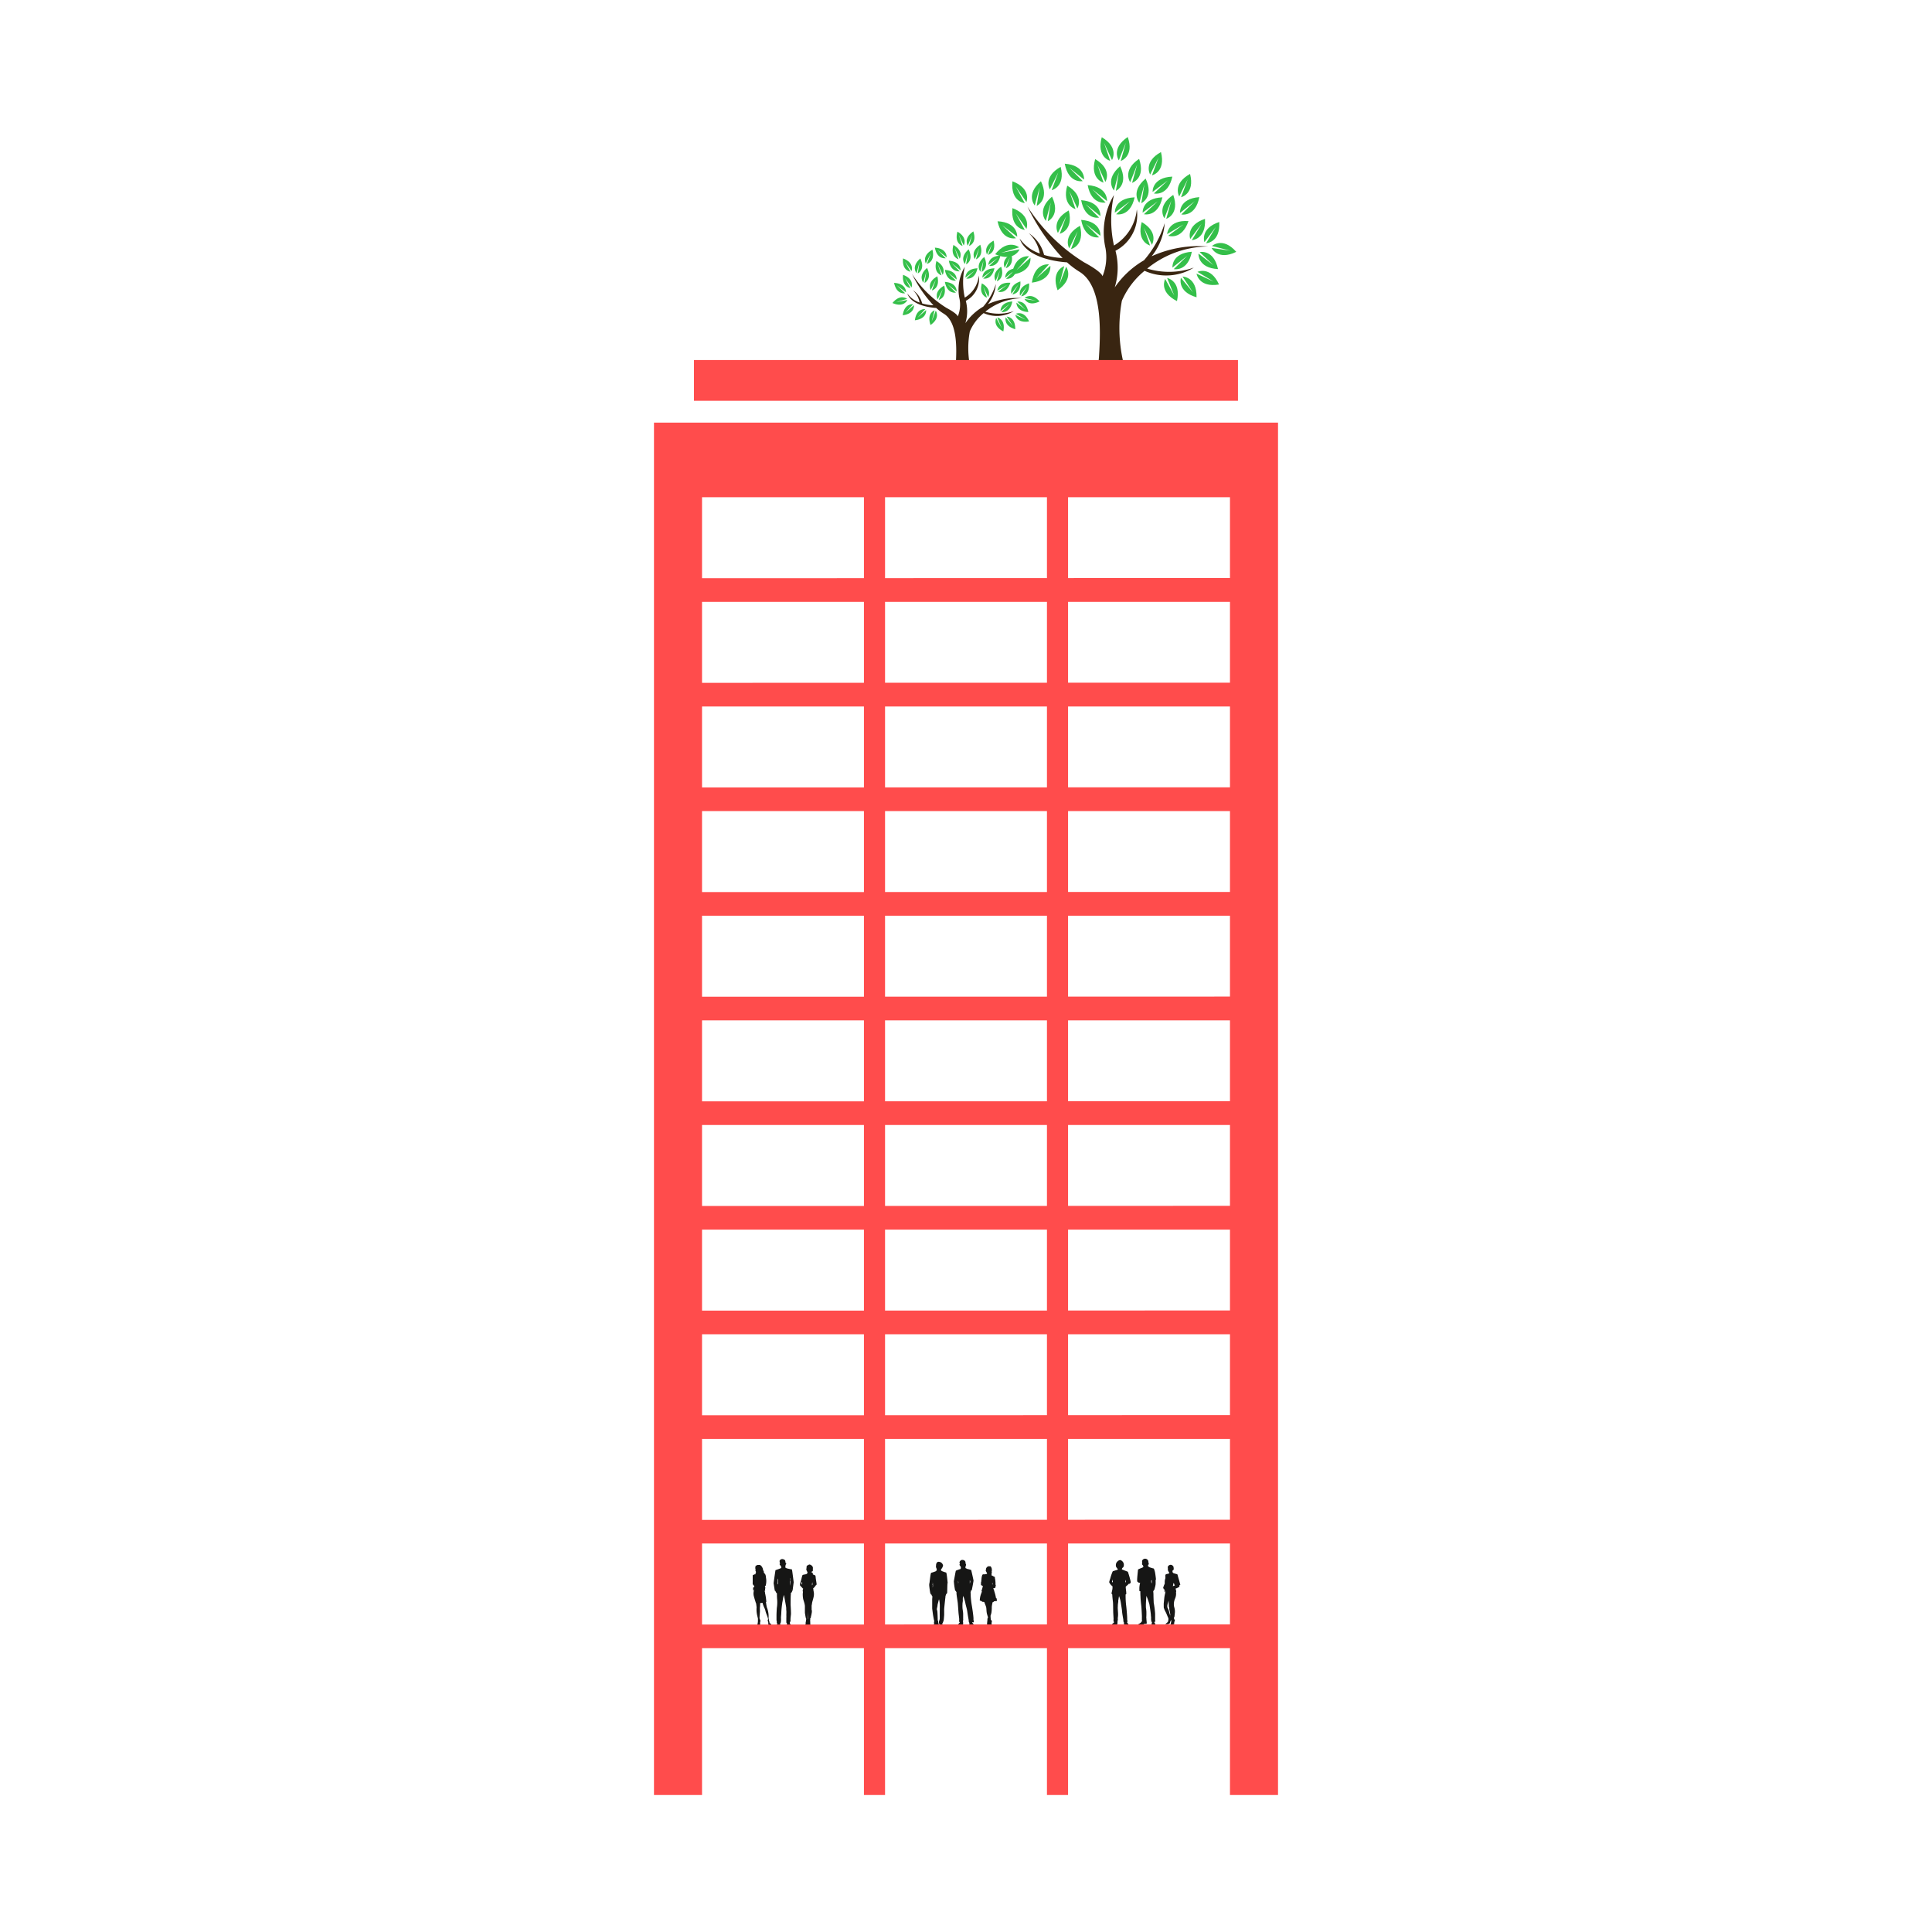 <?xml version="1.0" encoding="UTF-8"?>
<svg xmlns="http://www.w3.org/2000/svg" width="70" height="70" viewBox="0 0 70 70">
  <g id="Group_118" data-name="Group 118" transform="translate(-5108 18)">
    <g id="Group_117" data-name="Group 117">
      <rect id="Rectangle_1315" data-name="Rectangle 1315" width="70" height="70" transform="translate(5108 -18)" fill="none"></rect>
      <g id="Group_116" data-name="Group 116" transform="translate(-38.378 -34.036)">
        <path id="Path_124934" data-name="Path 124934" d="M89.62,14.122A3.338,3.338,0,0,1,89.6,12.8a1.759,1.759,0,0,1,.5-.661,1.162,1.162,0,0,0,1.092-.072,1.654,1.654,0,0,1-1.031.022A2.158,2.158,0,0,1,91.5,11.6a2.519,2.519,0,0,0-1.247.217,1.309,1.309,0,0,0,.289-.732,2.3,2.3,0,0,1-.457.82,2,2,0,0,0-.647.6,1.481,1.481,0,0,0,.016-.81.892.892,0,0,0,.472-.917,1.047,1.047,0,0,1-.509.8,2.589,2.589,0,0,1,0-1.117,1.617,1.617,0,0,0-.187,1.181,1.125,1.125,0,0,1-.066.618s0-.089-.409-.309a3.974,3.974,0,0,1-1.251-1.232,4.618,4.618,0,0,0,.777,1.138,1.705,1.705,0,0,1-.409-.068.8.8,0,0,0-.338-.481.8.8,0,0,1,.246.449.9.9,0,0,1-.445-.329c.153.444.876.515,1.046.525a1.829,1.829,0,0,0,.275.208c.493.3.473,1.24.433,1.857a1.249,1.249,0,0,1-.058.335H89.7a.757.757,0,0,1-.076-.231" transform="translate(5091.917 15.241)" fill="#392511"></path>
        <path id="Path_124935" data-name="Path 124935" d="M87.939,14.28c.453-.057.408-.372.408-.372l-.313.278.282-.31s-.315-.049-.377.4" transform="translate(5091.586 13.361)" fill="#34bf49"></path>
        <path id="Path_124936" data-name="Path 124936" d="M89.149,14.5c.375-.26.189-.519.189-.519l-.148.392.106-.405s-.3.1-.147.533" transform="translate(5090.944 13.312)" fill="#34bf49"></path>
        <path id="Path_124937" data-name="Path 124937" d="M87.369,13.511l-.313.278.282-.31s-.315-.049-.377.4c.453-.057.408-.372.408-.372" transform="translate(5092.124 13.58)" fill="#34bf49"></path>
        <path id="Path_124938" data-name="Path 124938" d="M86.676,13.015l-.412.078.4-.12s-.245-.2-.531.152c.418.184.542-.11.542-.11" transform="translate(5092.58 13.89)" fill="#34bf49"></path>
        <path id="Path_124939" data-name="Path 124939" d="M86.658,12.134l-.3-.289.333.255s.022-.318-.434-.342c.095.447.405.376.405.376" transform="translate(5092.514 14.527)" fill="#34bf49"></path>
        <path id="Path_124940" data-name="Path 124940" d="M87.249,11.591l-.2-.367.239.344s.118-.3-.309-.458c-.046.454.271.481.271.481" transform="translate(5092.118 14.883)" fill="#34bf49"></path>
        <path id="Path_124941" data-name="Path 124941" d="M87.249,10.271l-.2-.368.239.344s.118-.3-.309-.458c-.046.454.271.481.271.481" transform="translate(5092.118 15.61)" fill="#34bf49"></path>
        <path id="Path_124942" data-name="Path 124942" d="M88.111,9.921l-.066.413s.29-.132.093-.544c-.347.3-.137.535-.137.535Z" transform="translate(5091.585 15.61)" fill="#34bf49"></path>
        <path id="Path_124943" data-name="Path 124943" d="M88.683,10.547c-.347.3-.137.535-.137.535l.109-.4-.066.413s.29-.132.093-.544" transform="translate(5091.286 15.193)" fill="#34bf49"></path>
        <path id="Path_124944" data-name="Path 124944" d="M92.033,9.052c-.347.3-.137.535-.137.535l.109-.4L91.94,9.6s.29-.132.093-.544" transform="translate(5089.442 16.016)" fill="#34bf49"></path>
        <path id="Path_124945" data-name="Path 124945" d="M92.454,10.582c-.456.021-.436.339-.436.339l.334-.253-.305.286s.31.074.408-.373" transform="translate(5089.34 15.174)" fill="#34bf49"></path>
        <path id="Path_124946" data-name="Path 124946" d="M93.869,9.9l.334-.253-.306.286s.311.074.408-.373c-.456.021-.436.339-.436.339" transform="translate(5088.321 15.736)" fill="#34bf49"></path>
        <path id="Path_124947" data-name="Path 124947" d="M93.819,10.582c-.456.021-.436.339-.436.339l.334-.253-.305.286s.31.074.408-.373" transform="translate(5088.589 15.174)" fill="#34bf49"></path>
        <path id="Path_124948" data-name="Path 124948" d="M93.147,10.193l.11-.4-.067.413s.29-.132.095-.544c-.348.3-.138.535-.138.535" transform="translate(5088.753 15.683)" fill="#34bf49"></path>
        <path id="Path_124949" data-name="Path 124949" d="M91.08,10.366l-.3-.3.327.262s.029-.318-.427-.351c.085.449.4.384.4.384" transform="translate(5090.075 15.504)" fill="#34bf49"></path>
        <path id="Path_124950" data-name="Path 124950" d="M90.361,10.721c.084.449.4.384.4.384l-.3-.3.326.262s.029-.317-.426-.351" transform="translate(5090.252 15.098)" fill="#34bf49"></path>
        <path id="Path_124951" data-name="Path 124951" d="M89.954,9.312l-.3-.3.327.262s.029-.318-.427-.351c.084.449.4.384.4.384" transform="translate(5090.695 16.085)" fill="#34bf49"></path>
        <path id="Path_124952" data-name="Path 124952" d="M90.361,11.69c.084.449.4.384.4.384l-.3-.3.326.262s.029-.317-.426-.351" transform="translate(5090.252 14.564)" fill="#34bf49"></path>
        <path id="Path_124953" data-name="Path 124953" d="M89.18,11.725l.187-.375-.146.392s.311-.072.2-.515c-.4.222-.24.5-.24.5" transform="translate(5090.919 14.819)" fill="#34bf49"></path>
        <path id="Path_124954" data-name="Path 124954" d="M95.332,9.553l-.146.392s.311-.072.2-.515c-.4.222-.24.5-.24.5Z" transform="translate(5087.636 15.808)" fill="#34bf49"></path>
        <path id="Path_124955" data-name="Path 124955" d="M93.9,8.478l-.146.392s.311-.072.2-.515c-.4.222-.24.5-.24.5Z" transform="translate(5088.424 16.4)" fill="#34bf49"></path>
        <path id="Path_124956" data-name="Path 124956" d="M89.975,11.98c-.4.222-.24.5-.24.5l.187-.375-.146.393s.311-.073.2-.516" transform="translate(5090.614 14.404)" fill="#34bf49"></path>
        <path id="Path_124957" data-name="Path 124957" d="M88.97,9.208l-.146.392s.311-.072.2-.515c-.4.222-.24.5-.24.5Z" transform="translate(5091.138 15.998)" fill="#34bf49"></path>
        <path id="Path_124958" data-name="Path 124958" d="M93.307,11.794c-.123.44.186.52.186.52l-.136-.4.177.38s.167-.272-.227-.5" transform="translate(5088.646 14.507)" fill="#34bf49"></path>
        <path id="Path_124959" data-name="Path 124959" d="M91.524,8.146l-.136-.4.177.38s.167-.271-.227-.5c-.123.44.186.52.186.52" transform="translate(5089.73 16.802)" fill="#34bf49"></path>
        <path id="Path_124960" data-name="Path 124960" d="M89.642,10c-.123.44.186.52.186.52l-.136-.4.177.38s.167-.271-.227-.5" transform="translate(5090.664 15.493)" fill="#34bf49"></path>
        <path id="Path_124961" data-name="Path 124961" d="M91.2,9.221l-.136-.4.177.38s.167-.271-.227-.5c-.123.44.186.52.186.52" transform="translate(5089.908 16.21)" fill="#34bf49"></path>
        <path id="Path_124962" data-name="Path 124962" d="M94.4,10.977l.155-.389-.113.4s.3-.1.156-.53c-.379.254-.2.516-.2.516" transform="translate(5088.054 15.241)" fill="#34bf49"></path>
        <path id="Path_124963" data-name="Path 124963" d="M92.315,7.742l-.113.4s.3-.1.156-.53c-.379.254-.2.516-.2.516Z" transform="translate(5089.286 16.808)" fill="#34bf49"></path>
        <path id="Path_124964" data-name="Path 124964" d="M92.719,9.206l.155-.389-.113.4s.3-.1.156-.53c-.379.254-.2.516-.2.516" transform="translate(5088.978 16.216)" fill="#34bf49"></path>
        <path id="Path_124965" data-name="Path 124965" d="M95.061,11.747c-.456-.031-.472.287-.472.287l.36-.213-.336.25s.3.108.448-.324" transform="translate(5087.925 14.534)" fill="#34bf49"></path>
        <path id="Path_124966" data-name="Path 124966" d="M96.786,12.894l.406.1-.414-.061s.135.289.546.087c-.3-.344-.537-.13-.537-.13" transform="translate(5086.72 13.937)" fill="#34bf49"></path>
        <path id="Path_124967" data-name="Path 124967" d="M96.409,12.239l.252-.334-.216.359s.319-.014.29-.47c-.433.145-.327.445-.327.445" transform="translate(5086.929 14.507)" fill="#34bf49"></path>
        <path id="Path_124968" data-name="Path 124968" d="M95.708,12.085l.252-.334-.216.359s.319-.014.29-.47c-.433.145-.327.445-.327.445" transform="translate(5087.315 14.592)" fill="#34bf49"></path>
        <path id="Path_124969" data-name="Path 124969" d="M96.559,13.646c-.094-.447-.4-.376-.4-.376l.3.289-.332-.255s-.022.318.434.342" transform="translate(5087.079 13.697)" fill="#34bf49"></path>
        <path id="Path_124970" data-name="Path 124970" d="M94.725,15.054c.094-.447-.219-.507-.219-.507l.161.387-.2-.368s-.149.282.259.488" transform="translate(5088.006 12.991)" fill="#34bf49"></path>
        <path id="Path_124971" data-name="Path 124971" d="M95.6,14.935c.009-.457-.31-.458-.31-.458l.23.35-.266-.323s-.093.3.345.431" transform="translate(5087.562 13.03)" fill="#34bf49"></path>
        <path id="Path_124972" data-name="Path 124972" d="M96.057,14.221l.359.217-.379-.178s.047.315.5.24c-.188-.416-.476-.279-.476-.279" transform="translate(5087.128 13.183)" fill="#34bf49"></path>
        <path id="Path_124973" data-name="Path 124973" d="M95.273,13.259c-.456.032-.428.35-.428.35l.328-.261-.3.294s.312.066.4-.382" transform="translate(5087.784 13.7)" fill="#34bf49"></path>
        <path id="Path_124974" data-name="Path 124974" d="M95.221,10.922l.328-.261-.3.294s.312.066.4-.383c-.456.032-.428.35-.428.35" transform="translate(5087.577 15.18)" fill="#34bf49"></path>
        <path id="Path_124975" data-name="Path 124975" d="M100.131,10.667a5.478,5.478,0,0,1-.038-2.167,2.874,2.874,0,0,1,.822-1.084A1.9,1.9,0,0,0,102.7,7.3a2.709,2.709,0,0,1-1.69.035,3.542,3.542,0,0,1,2.205-.8,4.129,4.129,0,0,0-2.045.355,2.146,2.146,0,0,0,.474-1.2,3.755,3.755,0,0,1-.749,1.344,3.292,3.292,0,0,0-1.061.984,2.431,2.431,0,0,0,.027-1.328,1.462,1.462,0,0,0,.774-1.5A1.718,1.718,0,0,1,99.806,6.5a4.244,4.244,0,0,1,0-1.832A2.648,2.648,0,0,0,99.5,6.6a1.843,1.843,0,0,1-.109,1.014s0-.145-.67-.507a6.524,6.524,0,0,1-2.05-2.019,7.577,7.577,0,0,0,1.274,1.865,2.783,2.783,0,0,1-.671-.112,1.319,1.319,0,0,0-.555-.789,1.316,1.316,0,0,1,.4.736,1.47,1.47,0,0,1-.73-.54c.25.728,1.435.844,1.715.861a3.012,3.012,0,0,0,.45.34c.808.49.776,2.034.711,3.046a2.062,2.062,0,0,1-.1.549h1.086a1.245,1.245,0,0,1-.125-.378" transform="translate(5086.933 18.432)" fill="#392511"></path>
        <path id="Path_124976" data-name="Path 124976" d="M97.374,10.926c.743-.093.669-.61.669-.61l-.513.456.462-.507s-.516-.08-.618.662" transform="translate(5086.391 15.351)" fill="#34bf49"></path>
        <path id="Path_124977" data-name="Path 124977" d="M99.358,11.284c.615-.427.31-.851.31-.851l-.244.642.174-.664s-.495.169-.241.873" transform="translate(5085.339 15.268)" fill="#34bf49"></path>
        <path id="Path_124978" data-name="Path 124978" d="M96.439,9.665l-.513.456.462-.508s-.516-.08-.618.662c.743-.093.669-.61.669-.61" transform="translate(5087.274 15.709)" fill="#34bf49"></path>
        <path id="Path_124979" data-name="Path 124979" d="M95.3,8.853l-.675.128.658-.2s-.4-.334-.871.25c.685.3.888-.18.888-.18" transform="translate(5088.021 16.217)" fill="#34bf49"></path>
        <path id="Path_124980" data-name="Path 124980" d="M95.275,7.407l-.5-.473.545.418s.036-.522-.712-.56c.156.732.665.615.665.615" transform="translate(5087.913 17.261)" fill="#34bf49"></path>
        <path id="Path_124981" data-name="Path 124981" d="M96.243,6.518l-.329-.6.391.564s.194-.485-.507-.751c-.076.745.445.789.445.789" transform="translate(5087.263 17.846)" fill="#34bf49"></path>
        <path id="Path_124982" data-name="Path 124982" d="M96.243,4.355l-.329-.6.391.564s.194-.485-.507-.751c-.076.745.445.789.445.789" transform="translate(5087.263 19.037)" fill="#34bf49"></path>
        <path id="Path_124983" data-name="Path 124983" d="M97.656,3.78l-.107.678s.476-.217.153-.893c-.57.485-.224.877-.224.877Z" transform="translate(5086.391 19.037)" fill="#34bf49"></path>
        <path id="Path_124984" data-name="Path 124984" d="M98.594,4.806c-.57.486-.224.878-.224.878l.178-.663-.107.678s.476-.217.153-.893" transform="translate(5085.9 18.354)" fill="#34bf49"></path>
        <path id="Path_124985" data-name="Path 124985" d="M104.085,2.355c-.57.486-.224.878-.224.878l.178-.663-.107.678s.476-.217.153-.893" transform="translate(5082.877 19.703)" fill="#34bf49"></path>
        <path id="Path_124986" data-name="Path 124986" d="M104.776,4.864c-.748.034-.715.556-.715.556l.547-.414-.5.47s.509.12.669-.611" transform="translate(5082.71 18.322)" fill="#34bf49"></path>
        <path id="Path_124987" data-name="Path 124987" d="M107.1,3.747l.547-.414-.5.47s.509.12.668-.611c-.748.034-.715.556-.715.556" transform="translate(5081.039 19.243)" fill="#34bf49"></path>
        <path id="Path_124988" data-name="Path 124988" d="M107.015,4.864c-.748.034-.715.556-.715.556l.547-.414-.5.47s.509.12.669-.611" transform="translate(5081.478 18.322)" fill="#34bf49"></path>
        <path id="Path_124989" data-name="Path 124989" d="M105.913,4.226l.18-.662-.11.678s.476-.216.156-.892c-.571.484-.227.877-.227.877" transform="translate(5081.747 19.156)" fill="#34bf49"></path>
        <path id="Path_124990" data-name="Path 124990" d="M102.524,4.51l-.487-.484.535.43s.048-.52-.7-.577c.138.736.65.631.65.631" transform="translate(5083.914 18.864)" fill="#34bf49"></path>
        <path id="Path_124991" data-name="Path 124991" d="M101.344,5.092c.138.736.65.631.65.631l-.487-.485.535.43s.048-.52-.7-.576" transform="translate(5084.206 18.197)" fill="#34bf49"></path>
        <path id="Path_124992" data-name="Path 124992" d="M100.678,2.782l-.487-.484.535.43s.048-.52-.7-.577c.138.736.65.631.65.631" transform="translate(5084.93 19.816)" fill="#34bf49"></path>
        <path id="Path_124993" data-name="Path 124993" d="M101.344,6.681c.138.736.65.631.65.631l-.487-.485.535.43s.048-.52-.7-.576" transform="translate(5084.206 17.322)" fill="#34bf49"></path>
        <path id="Path_124994" data-name="Path 124994" d="M99.409,6.737l.306-.615-.239.644s.509-.119.326-.845c-.654.363-.393.816-.393.816" transform="translate(5085.299 17.74)" fill="#34bf49"></path>
        <path id="Path_124995" data-name="Path 124995" d="M109.494,3.176l-.239.644s.509-.119.326-.845c-.654.364-.393.816-.393.816Z" transform="translate(5079.915 19.362)" fill="#34bf49"></path>
        <path id="Path_124996" data-name="Path 124996" d="M107.147,1.413l-.239.644s.509-.119.326-.845c-.654.363-.393.816-.393.816Z" transform="translate(5081.208 20.333)" fill="#34bf49"></path>
        <path id="Path_124997" data-name="Path 124997" d="M100.712,7.155c-.654.364-.393.816-.393.816l.306-.615L100.385,8s.509-.119.326-.845" transform="translate(5084.798 17.061)" fill="#34bf49"></path>
        <path id="Path_124998" data-name="Path 124998" d="M99.064,2.609l-.239.644s.509-.119.326-.845c-.654.364-.393.816-.393.816Z" transform="translate(5085.657 19.674)" fill="#34bf49"></path>
        <path id="Path_124999" data-name="Path 124999" d="M106.173,6.851c-.2.721.3.853.3.853l-.222-.649.29.622s.273-.446-.372-.826" transform="translate(5081.573 17.228)" fill="#34bf49"></path>
        <path id="Path_125000" data-name="Path 125000" d="M103.252.871,103.03.222l.289.622s.273-.446-.371-.826c-.2.721.3.853.3.853" transform="translate(5083.349 20.99)" fill="#34bf49"></path>
        <path id="Path_125001" data-name="Path 125001" d="M100.165,3.915c-.2.721.3.853.3.853l-.222-.649.29.622s.273-.446-.372-.826" transform="translate(5084.881 18.845)" fill="#34bf49"></path>
        <path id="Path_125002" data-name="Path 125002" d="M102.721,2.633l-.222-.649.289.622s.274-.446-.371-.826c-.2.721.3.853.3.853" transform="translate(5083.641 20.02)" fill="#34bf49"></path>
        <path id="Path_125003" data-name="Path 125003" d="M107.963,5.511l.253-.638-.184.661s.5-.161.254-.869c-.622.417-.323.846-.323.846" transform="translate(5080.601 18.432)" fill="#34bf49"></path>
        <path id="Path_125004" data-name="Path 125004" d="M104.548.208l-.185.661s.5-.161.255-.869c-.622.417-.323.846-.323.846Z" transform="translate(5082.621 21)" fill="#34bf49"></path>
        <path id="Path_125005" data-name="Path 125005" d="M105.21,2.608l.253-.638-.184.661s.5-.161.254-.869c-.622.417-.323.846-.323.846" transform="translate(5082.117 20.03)" fill="#34bf49"></path>
        <path id="Path_125006" data-name="Path 125006" d="M109.049,6.775c-.747-.051-.774.471-.774.471l.591-.349-.551.409s.492.178.734-.531" transform="translate(5080.39 17.272)" fill="#34bf49"></path>
        <path id="Path_125007" data-name="Path 125007" d="M111.876,8.655l.665.17-.68-.1s.223.473.894.142c-.492-.564-.88-.213-.88-.213" transform="translate(5078.415 16.294)" fill="#34bf49"></path>
        <path id="Path_125008" data-name="Path 125008" d="M111.261,7.58l.413-.548-.353.589s.522-.023.476-.771c-.71.237-.536.73-.536.73" transform="translate(5078.756 17.229)" fill="#34bf49"></path>
        <path id="Path_125009" data-name="Path 125009" d="M110.111,7.328l.413-.548-.353.589s.522-.023.476-.771c-.71.237-.536.73-.536.73" transform="translate(5079.39 17.368)" fill="#34bf49"></path>
        <path id="Path_125010" data-name="Path 125010" d="M111.506,9.886c-.154-.733-.664-.616-.664-.616l.5.474-.544-.419s-.036.522.711.561" transform="translate(5079.003 15.9)" fill="#34bf49"></path>
        <path id="Path_125011" data-name="Path 125011" d="M108.5,12.194c.154-.733-.359-.831-.359-.831L108.4,12l-.33-.6s-.244.462.425.8" transform="translate(5080.524 14.744)" fill="#34bf49"></path>
        <path id="Path_125012" data-name="Path 125012" d="M109.937,12c.015-.748-.508-.75-.508-.75l.378.574-.436-.53s-.153.5.566.707" transform="translate(5079.794 14.806)" fill="#34bf49"></path>
        <path id="Path_125013" data-name="Path 125013" d="M110.682,10.828l.588.355-.622-.291s.077.517.815.394c-.309-.682-.781-.458-.781-.458" transform="translate(5079.083 15.058)" fill="#34bf49"></path>
        <path id="Path_125014" data-name="Path 125014" d="M109.4,9.252c-.747.053-.7.573-.7.573l.537-.427-.489.482s.511.108.654-.627" transform="translate(5080.158 15.906)" fill="#34bf49"></path>
        <path id="Path_125015" data-name="Path 125015" d="M109.312,5.421l.537-.428-.489.482s.511.107.653-.627c-.746.052-.7.573-.7.573" transform="translate(5079.819 18.331)" fill="#34bf49"></path>
        <rect id="Rectangle_1313" data-name="Rectangle 1313" width="19.71" height="1.476" transform="translate(5171.522 29.081)" fill="#ff4c4c"></rect>
        <path id="Path_125016" data-name="Path 125016" d="M75.432,117.225a.159.159,0,0,0,0-.017c0-.013-.012-.06-.015-.072a.092.092,0,0,1-.009-.031.182.182,0,0,0-.011-.056.261.261,0,0,1,0-.04.867.867,0,0,0-.065-.368c-.006-.017-.008-.049-.019-.1,0-.018-.007-.049-.012-.09h0a.014.014,0,0,0,.013-.015,2.063,2.063,0,0,0-.047-.313h0a.05.05,0,0,0,0-.012v-.01h0c-.007-.025-.014-.05-.022-.074h0a.09.09,0,0,1,.014.019s.008,0,.012,0,0-.007,0-.026a.2.2,0,0,1,0-.058c.005-.005.013-.007.007-.031s-.015-.062-.015-.064,0,0,.012,0a.023.023,0,0,0,.017-.011.67.67,0,0,0,.008-.3.262.262,0,0,0-.032-.124l-.005,0c-.007-.016-.027-.027-.035-.044s0-.036-.008-.053a.258.258,0,0,0-.019-.032.241.241,0,0,1-.011-.051.194.194,0,0,0-.031-.068c-.013-.02-.016-.033-.035-.047s-.022-.021-.029-.025a.079.079,0,0,0-.047-.006l-.038,0a.083.083,0,0,0-.033.007l-.013.009c-.008.005-.017.009-.025.014a.043.043,0,0,0-.019.02.089.089,0,0,0,0,.027.1.1,0,0,0-.006.032.083.083,0,0,0,.006.032h0a.022.022,0,0,0,0,.01.049.049,0,0,0,.007.021c0,.005,0,.01-.006.016a.05.05,0,0,0,.008.041.058.058,0,0,1,.008.016.054.054,0,0,1,0,.024l0,.009c0,.006-.014.025-.015.027v.012c0,.006,0,.016,0,.023h0l-.028,0a.672.672,0,0,0-.067.03s-.006.007-.006.014,0,.155,0,.159a.029.029,0,0,1,0,.015c0,.008,0,.027,0,.031s0,.01,0,.014a.009.009,0,0,1,0,.007s0,0,0,.007,0,.005,0,.015a.27.27,0,0,0,0,.054.154.154,0,0,0,.031.055.077.077,0,0,0,.024.011h0c-.012,0,0,.018,0,.018a.009.009,0,0,0,0,.012s0,0,.007.007v0a.1.1,0,0,1-.025.019c-.022.012-.018.013-.022.032a.127.127,0,0,0,0,.038V116c0,.031.014.036.018.038s0,0,0-.01a.046.046,0,0,1,.012-.021.135.135,0,0,0,.011-.017l.008-.01h0a.283.283,0,0,0-.021.049h0l0,.01h0a.385.385,0,0,0,0,.207c.044.162.062.2.069.235a.01.01,0,0,0,.01.008h0c.005.04.019.138.019.16a.862.862,0,0,0,.008.215c0,.017.031.145.036.165a.136.136,0,0,1,.005.051.086.086,0,0,0,0,.035c0,.009,0,.011,0,.022s-.006.072-.01.09v0h0s0-.006,0,0-.013.033-.009.046a.321.321,0,0,0,.017.036s.005,0,.027,0a.1.1,0,0,0,.052-.023.28.28,0,0,0,0-.056.136.136,0,0,0,0-.016.053.053,0,0,1,0,.011c0-.013,0-.026,0-.034h0v0a.307.307,0,0,1,.008-.031.078.078,0,0,0,0-.049.181.181,0,0,0-.012-.027h0c0-.006-.006-.014-.009-.022a.125.125,0,0,1-.006-.055c0-.035.013-.187.014-.223s-.006-.119,0-.136a1.311,1.311,0,0,0,.008-.16l.086-.009c.006.021.011.039.014.051.012.042.045.116.057.144a.253.253,0,0,1,.025.057.977.977,0,0,0,.06.191c.022.062.042.122.043.127s0,.011,0,.023v.017a.057.057,0,0,0-.011.034c0,.016.017.039.02.067s0,.066.009.092.051.03.077.036a.016.016,0,0,0,.019-.007.08.08,0,0,0,0-.051l-.014-.031m-.485-1.736h0Zm0,0h0m.481,1.76,0,0,0,0m0-.006v0m0-.013v0" transform="translate(5098.829 -42.37)" fill="#161615"></path>
        <path id="Path_125017" data-name="Path 125017" d="M79.256,115.807s0,0,0-.007-.006-.007,0-.012a.086.086,0,0,0,0-.036c0-.019-.026-.16-.031-.217a.226.226,0,0,0-.016-.08s-.006,0-.008,0a.1.1,0,0,0-.029-.013.517.517,0,0,1-.049-.022.1.1,0,0,0,0-.026.068.068,0,0,0-.016-.032.137.137,0,0,0-.047-.028s0,0-.006,0c.017-.012.04-.013.056-.027a.043.043,0,0,0,.013-.027.13.13,0,0,0,0-.022.3.3,0,0,1,0-.049.194.194,0,0,0,0-.04.1.1,0,0,0-.009-.025.127.127,0,0,0-.026-.037.2.2,0,0,0-.036-.026.113.113,0,0,0-.042-.018.053.053,0,0,0-.043.01l-.009.009a.1.1,0,0,1-.022.006.068.068,0,0,0-.042.056c0,.024,0,.049-.007.073a.178.178,0,0,0,0,.031.072.072,0,0,0,.009.031.07.07,0,0,0,.014.02.046.046,0,0,0,.016.034s0,0,0,.008,0,.018,0,.031a.034.034,0,0,0-.012.015c-.007.013-.011.014-.018.017a.04.04,0,0,0-.017.009s-.11.02-.12.025,0,0-.008,0a.571.571,0,0,0-.034.109c-.008.043-.049.184-.053.2s-.007.014-.007.021,0,.006,0,.011,0,.01,0,.011,0,.005,0,.01,0,0,0,.007,0,.01.01.022.067.071.082.089a.041.041,0,0,0,.025.021.13.13,0,0,0-.019.069h0s0,.023,0,.03v0h0a.043.043,0,0,0,.01.008.644.644,0,0,0-.009.111,1.045,1.045,0,0,0,.015.152c.014.057.034.111.048.168a.569.569,0,0,1,.015.086c0,.029,0,.058,0,.087,0,.009,0,.017,0,.025a.083.083,0,0,1,0,.015c0,.007,0,.014,0,.021,0,.023,0,.047,0,.07s0,.05.008.075a1.4,1.4,0,0,0,.027.149c0,.009,0,.014.011.014h0l0,.011,0,.01a.049.049,0,0,1,0,.011.1.1,0,0,1-.007.031c0,.01.007.022,0,.031a.294.294,0,0,0-.011.049c0,.008,0,.022,0,.037s-.019.059-.009.075a.08.08,0,0,0,.04.031.107.107,0,0,0,.049-.026.039.039,0,0,0,.009-.029.285.285,0,0,0,0-.031h0v-.006c0-.011,0-.028,0-.044s.005-.05.005-.062a.123.123,0,0,0-.006-.033v0c0-.009-.006-.012-.01-.029a.071.071,0,0,1,0-.017v-.008h0A.008.008,0,0,0,78.94,117c.006-.089.01-.179.011-.268a.267.267,0,0,0,0-.038c0-.02,0-.044,0-.055s0-.069,0-.082a.293.293,0,0,0,0-.031c0-.023,0-.083,0-.114s0-.044,0-.062v-.039c0-.022,0-.049,0-.064v-.016a.083.083,0,0,1,0-.025h0l0,0a.181.181,0,0,1,0,.022v.009c0,.016,0,.166,0,.187s-.007.155-.007.173.005.04.007.055l0,.01c0,.034,0,.069,0,.1v.234a.006.006,0,0,0,0,.006h0c0,.011,0,.019,0,.022s-.009.019-.012.028a.039.039,0,0,0,0,.016.073.073,0,0,0-.007.024c0,.009,0,.022,0,.032s0,.058,0,.077c0,0,0,0,0,.009a.11.11,0,0,0,0,.044c0,.005.006.009.02.022s.024.017.033.013.048-.031.048-.048a.535.535,0,0,0-.007-.061h0a.226.226,0,0,0,0-.061.068.068,0,0,1,0-.037.14.14,0,0,0,0-.046.1.1,0,0,1,.005-.032h.006c.005,0,.01,0,.011-.008,0-.032.01-.065.018-.1s.011-.058.017-.088a.253.253,0,0,0,0-.09c0-.009,0-.017-.005-.025s0-.015,0-.022a.026.026,0,0,0,0-.013l0-.006a.026.026,0,0,1,0-.01c0-.027,0-.054,0-.081s.011-.053.013-.079c0-.053.058-.2.069-.307a.456.456,0,0,0-.014-.159h0s0,0,0-.01-.007-.027-.006-.027l0,0s0,0,0-.018-.008-.027-.008-.031.007-.007.031-.029a.762.762,0,0,0,.067-.085s0,0,.005-.006,0-.013,0-.014m-.216-.481h0m0,0h0m0,0h0m.1.458c-.005.007-.013.013-.015.022a.018.018,0,0,1,0,.011l0,0a.027.027,0,0,0-.013.011l0-.016a.067.067,0,0,0,0-.009.09.09,0,0,0,0-.024v-.006s0-.009,0-.012a.019.019,0,0,0,.007-.011s0,0,0-.008,0-.009,0-.014l0-.006a.026.026,0,0,1,0-.008l0-.015v0h0v.011a.011.011,0,0,0,0,.007l0,0a.046.046,0,0,1,.008.013v.01a.064.064,0,0,0,0,.017.023.023,0,0,0,0,.016s0,0,0,0v0m-.37-.066h0a.06.06,0,0,0,0,.012h0a.079.079,0,0,1,0,.023c0,.014,0,.028,0,.041v.006a.037.037,0,0,1,0,.011.123.123,0,0,1-.021-.017s0,0,0,0l0,0a.015.015,0,0,0,0-.009.022.022,0,0,0,0-.011l0-.006s0-.01,0-.015l0-.006s0-.009.006-.014a.087.087,0,0,0,0-.022l0,.013m.133-.34v0m.072,1.64h0" transform="translate(5096.707 -42.341)" fill="#161615"></path>
        <path id="Path_125018" data-name="Path 125018" d="M77.207,115s-.163-.032-.181-.04-.02-.017-.026-.013a.067.067,0,0,0-.013-.009s-.009-.005-.006,0l0-.005a.241.241,0,0,1,0-.046.152.152,0,0,0,.006-.054c.01,0,.016-.018.02-.031s.01-.018,0-.031-.022,0-.022,0a.328.328,0,0,0-.012-.093c-.009-.028-.079-.053-.108-.053a.115.115,0,0,0-.08.04c-.015.018-.015.023-.013.058a.252.252,0,0,0,.02.073h0s-.013-.006-.018,0c-.013.031.038.071.038.071,0,.027.02.034.021.041s0,.029,0,.04-.005,0-.01.006,0,0-.009,0a.141.141,0,0,1-.038.019c-.023.01-.125.045-.138.05s-.013-.007-.018.019-.056.374-.065.457h0c0,.009.041.275.045.278s.005,0,.012-.007h0s.007.026.01.025l.006,0c0,.008.017.058.047.071v.012a1.849,1.849,0,0,0,.008.217,1.287,1.287,0,0,1-.009.282c-.006.021-.015.244-.015.287s0,.154,0,.165a.1.1,0,0,0,.01.045c0,.009,0,.022,0,.037s0,.042.007.039l.009,0a.1.1,0,0,1,0,.027c-.006.016-.028.036-.031.053s0,.02,0,.02a.094.094,0,0,0,0,.013c0,.006.006.007.018.009a.2.2,0,0,0,.1-.007s.007,0,.009-.008a.027.027,0,0,0,0-.011s-.005-.005,0-.009.013,0,.013-.009,0-.03,0-.03,0-.008,0-.015a.079.079,0,0,0,0-.044l.014,0s0,0,.007-.027a.645.645,0,0,0,.007-.139c-.005-.032.01-.131.011-.208a3.416,3.416,0,0,1,.034-.343c0-.015.007-.042.013-.073l.005-.03a1.023,1.023,0,0,1,.044-.193c.005.021.075.4.08.447s0,.087.006.118,0,.161,0,.161a.977.977,0,0,1,0,.112c0,.027,0,.076,0,.09s0,.015,0,.025,0,.048.005.059.009,0,.018,0v0s-.01.035,0,.049a.011.011,0,0,0,0,.008c0,.006,0,.027,0,.027l.017.009c.008,0,0,.013,0,.021s.009.009.019.012a.228.228,0,0,0,.086,0,.071.071,0,0,0,.022-.011.061.061,0,0,0,0-.016s0-.009,0-.02-.03-.04-.033-.053-.009-.013-.009-.028h0s0,0,.011-.027.018-.04.017-.055a.4.4,0,0,1,0-.08c0-.014.011-.111.015-.145s-.007-.271-.013-.343c0-.025,0-.309.009-.373a.426.426,0,0,0,0-.059l.032-.025s.016-.041.018-.046l0,0h0s0,0,0,0l0,0,.006-.016.007.006s0-.006,0-.009.039-.286.039-.3-.04-.316-.044-.344-.014-.136-.04-.133m-.037.766h0l0,0,0,0m.005-.024h0m.02,0h0m0,0h0m0,0h0m-.04-.413s0-.005,0-.006l.008.018a.086.086,0,0,1,0,.027c0,.02,0,.031,0,.05a.046.046,0,0,0,.005.029s.006.006.006.009,0,.007,0,.01,0,0,0,.007a.04.04,0,0,1,0,.016c0,.009,0,.017,0,.025a.126.126,0,0,1,0,.013.116.116,0,0,1,0,.012.474.474,0,0,0-.008.062s0,0,0,0v0c-.006-.033,0-.1-.011-.134a.057.057,0,0,1,0-.012.082.082,0,0,1,0-.015c0-.034,0-.081,0-.115m-.314-.376v0m-.12.485a.12.12,0,0,1,0,.025.153.153,0,0,1,0,.025c0,.011,0,.021,0,.031s-.007.024-.011.036,0,.007-.005.007a.173.173,0,0,1,0-.076.092.092,0,0,0,0-.029.135.135,0,0,0,0-.018.129.129,0,0,1,0-.054l.007-.037a.133.133,0,0,1,.007.033c0,.019,0,.038,0,.057m-.042.309a.088.088,0,0,0-.026.006l-.02.01a.085.085,0,0,1,.046-.016m-.058.025.005,0,0,0h0m.611-.009a.166.166,0,0,0-.029-.02l.008,0,.028.023-.008-.006" transform="translate(5097.853 -42.102)" fill="#161615"></path>
        <path id="Path_125019" data-name="Path 125019" d="M89.762,115.642a.074.074,0,0,0,0-.024c0-.006-.025-.262-.039-.325s-.024-.048-.024-.048a1.367,1.367,0,0,1-.149-.052c-.011-.01-.027-.026-.029-.022h0l0-.008v0a.107.107,0,0,1,0-.02.308.308,0,0,0,.016-.033c.013,0,.013-.018.027-.035s.011-.027.011-.027a.079.079,0,0,0,.02-.054.16.16,0,0,0-.16-.136c-.058-.005-.079.057-.088.081a.327.327,0,0,0-.005.087c-.013,0,0,.033.005.04a.032.032,0,0,1,0,.015c0,.009.014.016.014.016a.132.132,0,0,0,.006.031.248.248,0,0,1,0,.032s0,0-.005.009h0a.044.044,0,0,0-.009.01.074.074,0,0,1-.02.021l-.055.021c-.017.007-.1.033-.1.032a.008.008,0,0,0-.007,0s-.01,0-.022.044-.045.335-.048.343a.062.062,0,0,0-.007.026c0,.007,0,.013,0,.019s0,.014,0,.029.027.24.044.3l.011,0c0,.009.007.03.01.03l.016,0a.121.121,0,0,0,.01.031.189.189,0,0,0,.025.037l-.008.095c0,.044,0,.319,0,.338s.027.213.03.234.038.218.044.225.007.009,0,.016a.051.051,0,0,0-.007.044c0,.019,0,.033,0,.031a.133.133,0,0,1,.014-.007.04.04,0,0,1-.005.012.266.266,0,0,1-.049.045.585.585,0,0,1-.054.028c-.009.007-.006.018-.008.021s-.007.006.006.008.081.006.114.005a.079.079,0,0,0,.057-.022c.008-.008.02,0,.033,0a.255.255,0,0,0,.062-.014s0-.021,0-.026,0,0,0,0a.076.076,0,0,0-.021-.068h0l0,0a.008.008,0,0,0,0-.006.33.33,0,0,0,0-.056c0-.014-.018-.04-.016-.052s-.007-.25-.012-.3-.022-.082-.02-.092.012-.062.018-.083a.7.7,0,0,0,.009-.072c.006-.03.049-.2.052-.2a.811.811,0,0,1,.027.167c.005.077,0,.254,0,.3s0,.215,0,.236-.019.069-.026.1a.169.169,0,0,0-.008.049c0,.009,0,.027.007.026l.013-.006c0,.015-.006.049,0,.06a0,0,0,0,0,0,0s0,.027,0,.028l0,.007s0,.013,0,.017a.644.644,0,0,0,.123,0c.017,0,.019-.007.019-.009s0-.01,0-.011a.039.039,0,0,0-.009-.026.122.122,0,0,1-.027-.057v-.005l.016-.021a.2.2,0,0,0,.019-.051c.006-.014.013-.015.013-.034a.242.242,0,0,1,.007-.04c0-.014.012-.122.013-.165s0-.163,0-.2.029-.3.034-.347.011-.081.014-.124a.1.1,0,0,0,0-.016.138.138,0,0,0,.019-.06h.014a.192.192,0,0,0,.006-.033h0c.019,0,.022-.008.022-.008s.006-.295.009-.312.006-.022,0-.027-.009-.008-.007-.016m-.534.06s0-.007,0-.011a.134.134,0,0,1,.007-.013c0-.005,0-.015,0-.024l0-.05c0,.009.01.048.009.057a.147.147,0,0,0,0,.03.473.473,0,0,1,0,.051c0,.011-.008.054-.008.054a.6.6,0,0,1,0-.081c0-.005,0-.008,0-.012m.134-.531v0" transform="translate(5090.951 -42.235)" fill="#161615"></path>
        <path id="Path_125020" data-name="Path 125020" d="M93.758,116.339a1.71,1.71,0,0,0-.069-.267.012.012,0,0,0,0-.015c-.005-.007-.025-.062-.028-.067s-.006-.009,0-.011h.028a.052.052,0,0,0,.019-.006.007.007,0,0,0,.01,0v-.005c.009-.008.013-.017.017-.021l0,0s.006,0,.006-.009a.129.129,0,0,0,0-.031l0,0v-.022a.01.01,0,0,0,.005,0c.006,0,.01,0,.009,0s-.006-.017-.007-.021,0-.005-.009-.009c0-.02,0-.035,0-.036s0-.014,0-.017,0,0,0-.008,0,0,0-.007a.012.012,0,0,1,0-.006c0-.022-.009-.1-.01-.11s-.013-.058-.012-.061,0,0,0,0,0,0,0-.008a0,0,0,0,0,0,0s0-.006,0-.007,0,0,0,0,0,0,0-.006a.119.119,0,0,0-.008-.024s-.007,0-.011,0,0,0-.015-.007a.1.1,0,0,0-.028-.014c-.006,0-.01-.008-.02-.013l-.036-.018-.01-.007a.052.052,0,0,0,.008-.044c-.007-.018.006-.028.009-.046a.066.066,0,0,0-.006-.033s0,0,0-.007a.035.035,0,0,1,.005-.015.067.067,0,0,0,0-.018s.008-.021,0-.025l0,0a.005.005,0,0,1,0,0,.16.16,0,0,0-.023-.1.045.045,0,0,0-.037-.032h-.012c-.007,0-.011,0-.016,0h0a.045.045,0,0,0-.034,0,.062.062,0,0,0-.026.013l-.008,0a.131.131,0,0,0-.038.04.081.081,0,0,0-.015.036.092.092,0,0,0,0,.05h0a.134.134,0,0,0-.011.02.015.015,0,0,0,0,.009s0,0,.006,0,0,.024.02.032a.145.145,0,0,0,.026.062s0,0,0,0v0c-.005,0-.007.01-.009.012s0,0-.008,0,0,.006-.028.009a.19.19,0,0,0-.045.007.037.037,0,0,1-.021,0,.174.174,0,0,0-.036,0s0,0-.007,0a.082.082,0,0,0-.027.033.517.517,0,0,0-.023.11c0,.018-.008.083-.012.127a.106.106,0,0,1-.008.02l0,.008a.011.011,0,0,0,0,.008s0,0,0,.007h0v0l0,.006s0,.007,0,.01l0,.008c0,.008,0,.022,0,.042s.067.04.067.04-.006.025-.009.047-.03.107-.034.12-.007.022-.007.022,0,0,.017.014c-.009.025-.018.051-.029.08a.768.768,0,0,0-.049.245c.041.017.062.024.073.028l.009.007v.014c.023,0,.052,0,.08.007.032.082.062.156.07.19.012.051.007.154.029.24.014.052.028.094.039.126a.546.546,0,0,0-.023.056c0,.013,0,.037,0,.051a.218.218,0,0,0-.006.047.4.4,0,0,1-.006.049s0,0,0,0,0,.009,0,.024a.036.036,0,0,0,.008.036.155.155,0,0,0,.043.029.02.02,0,0,0,.01,0,.081.081,0,0,0,.023.041c.006.008.017.009.041,0s.04-.009.043-.024a.681.681,0,0,0-.005-.09.143.143,0,0,1,.008-.053.066.066,0,0,0-.013-.058.127.127,0,0,0-.017-.018h0a.05.05,0,0,1-.008-.018c0-.011-.007-.082-.007-.108,0-.005,0-.015,0-.027v0a.757.757,0,0,0,.03-.1,1.218,1.218,0,0,0,.014-.214.906.906,0,0,1,.032-.174.186.186,0,0,0,.035-.005s0-.011,0-.017a.061.061,0,0,1,.013-.007l.057-.009c.015,0,.049-.007.052-.009a.311.311,0,0,0-.006-.041c0-.007-.012-.052-.013-.059m-.144-.552,0,0a.046.046,0,0,1,0,.015c0,.006,0,.013,0,.019s0,0,.005.008a.015.015,0,0,1,0,.006v.009h-.015a.017.017,0,0,0,0-.013l0,0v0h0a.014.014,0,0,0,0-.01.072.072,0,0,1,0-.013v-.007s0-.005,0-.008M93.5,117.28v0h0m.063-2.094,0,0,0,0a.065.065,0,0,0-.029-.022.042.042,0,0,1,.029.021m-.117-.018a.053.053,0,0,1,.041-.009A.113.113,0,0,0,93.444,115.168Zm-.056.134v.01l0,0H93.38l.008-.013m0,.036c0-.007,0-.015,0-.015v.012c0,.007,0,.015,0,.018s-.007,0-.008-.015m.269,1.119h0v0" transform="translate(5088.708 -42.399)" fill="#161615"></path>
        <path id="Path_125021" data-name="Path 125021" d="M91.818,116.96l.013,0s0-.018,0-.02a.047.047,0,0,0,0-.011s-.005-.008-.006-.013a.028.028,0,0,1,0-.009.111.111,0,0,0,0-.013.043.043,0,0,0,0-.011s0-.007-.006-.01,0-.011,0-.016,0-.022,0-.034c0-.1-.054-.441-.065-.5a3.119,3.119,0,0,1-.035-.317c0-.038,0-.082-.006-.129v0a.207.207,0,0,0,.007-.021.438.438,0,0,0,.008-.051.084.084,0,0,0,.025,0l0,0h0v0c.016-.049.07-.346.067-.354,0-.03-.076-.353-.081-.373s-.013-.015-.013-.015a.865.865,0,0,0-.134-.037.119.119,0,0,1-.042-.025c-.011-.009-.016,0-.016,0s0,0-.005,0a.259.259,0,0,1,0-.043s0-.009.005-.014,0-.032,0-.032.009,0,.013-.016a.129.129,0,0,0,0-.031c0-.017,0-.039-.017-.023,0,0,0-.013,0-.036a.082.082,0,0,0-.034-.08.13.13,0,0,0-.11-.023.128.128,0,0,0-.073.075.188.188,0,0,0,.017.071l0,.007c-.006,0-.012,0-.016,0s0,.03.009.046.017.026.027.02a.086.086,0,0,0,.012.044s0,.019,0,.04a.058.058,0,0,0-.013.018s0,0-.006.006a.052.052,0,0,1-.013.005c-.01,0-.128.044-.137.05s-.01,0-.015.013-.066.343-.07.378a2.565,2.565,0,0,0,.048.341c0,.005.014.005.02,0h0a.3.3,0,0,0,.021.043l.006.006a.38.38,0,0,1,0,.041c0,.061.042.3.048.366s.019.25.024.32.018.158.026.237a.141.141,0,0,1,0,.036c0,.006-.008.009-.006.016s.008.008.008.014a.015.015,0,0,1,0,.007s0,.005,0,.008l0,0a.124.124,0,0,0,0,.039.067.067,0,0,0,.024,0,.211.211,0,0,1-.059.076c-.015.014-.043.058-.008.072a.189.189,0,0,0,.112-.015c.023-.015.017-.032.023-.036s.049-.012.049-.022,0-.024,0-.03,0-.013,0-.024a.059.059,0,0,0-.006-.023h0c.006-.023,0-.048.007-.071s0-.017,0-.027a.206.206,0,0,1,0-.029c0-.021,0-.042,0-.063s0-.068,0-.1c0-.07-.026-.191-.024-.23a1.238,1.238,0,0,1,0-.129c0-.013,0-.037.006-.067h0c.006,0,0-.029.005-.036s0-.03,0-.044,0-.02,0-.03c0-.053.01-.1.014-.117h0v0a1.371,1.371,0,0,1,.081.271c.014.075.053.191.066.284s.04.262.053.322c0,.006,0,.011,0,.017s0,.009,0,.013,0,.007,0,.01a.3.3,0,0,0,.017.051l.008,0a.093.093,0,0,0,0,.024c0,.007.006,0,0,.007a.065.065,0,0,0,0,.038.083.083,0,0,0,.027.016.018.018,0,0,1,.013.019c0,.009,0,.012.027.026a.2.2,0,0,0,.088.013c.009,0,.024,0,.028-.024s-.048-.08-.064-.1a.082.082,0,0,1-.016-.037M91.7,115.5l-.009.041a.02.02,0,0,1-.006.012c0-.036,0-.071,0-.107,0,0,.006,0,.007,0l.009.021a.036.036,0,0,1,0,.009.044.044,0,0,1,0,.02m.013.341,0-.013v.013m-.326-.837v.011a.031.031,0,0,1,0-.011m-.119.532a.242.242,0,0,1-.005.025c0,.015,0,.031,0,.047s0,0,0,0c0-.016,0-.032,0-.048a.159.159,0,0,1,0-.025c0-.011,0-.022,0-.034a.108.108,0,0,1,0-.04.543.543,0,0,1,.008.054.12.12,0,0,1,0,.018m.438.276h0l0,.008,0-.008" transform="translate(5089.83 -42.145)" fill="#161615"></path>
        <path id="Path_125022" data-name="Path 125022" d="M106.546,115.367c0-.021-.023-.2-.027-.216a.667.667,0,0,0-.053-.189c-.012,0-.007,0-.012,0s-.154-.045-.161-.052-.025-.032-.036-.03v-.007a.169.169,0,0,0,0-.051c0,.007.014.007.02,0s0-.013.006-.036,0-.033-.009-.035a.009.009,0,0,0-.007,0h0a.177.177,0,0,0,0-.056.119.119,0,0,0-.218-.027.146.146,0,0,0,0,.095v0h0c-.018,0-.009.026-.005.037s0,.013.006.027a.016.016,0,0,0,.019.011c0,.024.021.042.021.049v.015h0s-.006,0-.018.013a.053.053,0,0,1-.023.018,1.35,1.35,0,0,0-.138.057s-.015-.007-.019.037-.032.3-.029.356,0,.048.015.06a.136.136,0,0,0,.053.036.151.151,0,0,1,.042.009.225.225,0,0,0-.016.054.024.024,0,0,0,0,.006.722.722,0,0,0-.014.141.175.175,0,0,1,0,.047.108.108,0,0,0-.005.021h0v0a.042.042,0,0,0,.011.019h0a.121.121,0,0,0,.031.014,1.89,1.89,0,0,0,.005.2c0,.077.023.286.029.333s.021.317.022.385a.535.535,0,0,0,0,.076l0,0a.011.011,0,0,1,0,.005s-.006,0-.007.009.007.005.009.009a.082.082,0,0,1,0,.015c0,.007-.007.028-.006.036l.012,0,.009,0-.008.008c-.017.018-.041.051-.059.068a.681.681,0,0,1-.076.044c-.022.016,0,.029,0,.029a.522.522,0,0,0,.133,0c.036,0,.061-.03.076-.036s.089,0,.089-.009,0-.023,0-.026,0,0,0,0a.1.1,0,0,0,0-.043.227.227,0,0,0-.009-.04h.007a.334.334,0,0,0-.008-.041c0-.011.008-.022,0-.032s0-.093,0-.144c0-.033,0-.072,0-.106a1.3,1.3,0,0,0-.017-.149,2.269,2.269,0,0,1,.007-.269c0-.051.006-.09.01-.134a.177.177,0,0,1,0-.027h0l0,0h0a2.769,2.769,0,0,1,.109.308c.009.046.054.339.054.4,0,.024.006.049.007.073s0,.03,0,.044,0,.014,0,.022a.027.027,0,0,1,0,.009s0,0,0,.007.006.007.006.013,0,.005,0,.009a.491.491,0,0,0,0,.051.083.083,0,0,0,.027.009.21.21,0,0,1-.007.045.342.342,0,0,0-.009.052c0,.007,0,.015,0,.022a.066.066,0,0,1,0,.009.019.019,0,0,0,0,.01c0,.007.018.01.024.011a.275.275,0,0,0,.043,0,.159.159,0,0,0,.071-.017h0s0-.008,0-.011,0-.009,0-.013a.076.076,0,0,0,0-.022c0-.009-.025-.044-.032-.059a.131.131,0,0,1-.009-.027l.032,0a.185.185,0,0,0,0-.064c0-.006,0-.007,0-.014a.093.093,0,0,1,0-.021c0-.008,0-.015,0-.023s0-.036,0-.053c0-.04,0-.079,0-.118a3.267,3.267,0,0,0-.051-.4c0-.034-.009-.177-.009-.3a.842.842,0,0,0-.009-.113.085.085,0,0,0,.01-.014l.019-.038s.009-.008.009-.008l.006.006h0a.051.051,0,0,0,0-.01c.006-.026.018-.075.023-.093a.8.8,0,0,0,.021-.109.3.3,0,0,1,0-.049.127.127,0,0,0,0-.026s0-.06,0-.081m-.284-.441c0-.008,0-.016,0-.02v-.012a.145.145,0,0,1,0,.032m.176.787h0m0-.008h0m0,0h0m0,0h0m0,0h0m.016,0h0l0,0h0l0,0-.011-.007m-.044-.306c0-.02,0-.04,0-.059a.009.009,0,0,1,0-.008.007.007,0,0,1,0,.007.078.078,0,0,1,0,.023.035.035,0,0,0,0,.019.034.034,0,0,0,.006.008s0,0,0,.005l0,0s0,.008,0,.013a.024.024,0,0,0,0,.008.031.031,0,0,0,0,.007.028.028,0,0,1,0,.009c0,.017,0,.033,0,.049v.012s0,.01,0,.012-.01-.011-.011-.013a.135.135,0,0,1-.009-.04.3.3,0,0,1,0-.053m-.156-.521h0Zm-.193-.1v0m0-.019v0m0-.023h0m.383.972a.064.064,0,0,1,.018.01.092.092,0,0,0-.018-.01" transform="translate(5081.716 -42.097)" fill="#161615"></path>
        <path id="Path_125023" data-name="Path 125023" d="M108.569,115.826c0-.034-.089-.327-.093-.346a.08.08,0,0,0-.019-.046c-.009-.007-.018,0-.024-.006l-.1-.028,0,0s0,0-.005,0a.118.118,0,0,1-.034-.034.021.021,0,0,0-.008-.01.1.1,0,0,1,0-.017c0-.014.008-.045.009-.05s0,0,.007,0,.013,0,.02-.014.014-.041.01-.049,0,0-.005-.006h0a.211.211,0,0,0,0-.029.088.088,0,0,0-.031-.064.1.1,0,0,0-.087-.034.117.117,0,0,0-.09.066.141.141,0,0,0,0,.06.15.15,0,0,1,0,.034.1.1,0,0,0,.016.067c.017.034.02.045.036.056,0,0,0,0,0,.009s-.018.017-.027.03-.006,0-.012,0-.054.014-.064.014a.032.032,0,0,0-.018.005.085.085,0,0,0-.022.071.36.36,0,0,1,0,.08.388.388,0,0,0-.023.139c0,.062,0,.056,0,.058a.044.044,0,0,0-.013.023.037.037,0,0,1-.009.022.042.042,0,0,0-.007.034v.008s0,.005,0,.006a.062.062,0,0,0-.022.011.016.016,0,0,0-.006.014s.008.01.008.014-.005.01-.005.014.007.01.008.014a.042.042,0,0,1,0,.013c0,.006.008,0,.009.011s0,.012.006.016H108a.473.473,0,0,0,0,.11c.009.007.025-.035.029-.045a.048.048,0,0,0,0-.025h0l0,0,.007.01a.338.338,0,0,1-.007.06,1.446,1.446,0,0,0-.039.194c-.006.067-.018.188-.02.2s0,.13,0,.151a.1.1,0,0,0,.012.04.5.5,0,0,0,.04.093c.008.015.016.033.024.048a.425.425,0,0,1,.019.041l.061.147s0,0,.007,0l0,0,0,.005a.436.436,0,0,1,.007.045.537.537,0,0,1-.014.091.055.055,0,0,1-.014.022h0a.832.832,0,0,1-.065.054c-.013.005-.024.018,0,.019a.273.273,0,0,0,.122-.013.062.062,0,0,0,.027-.045.167.167,0,0,1,.033-.07c.016-.018.02-.02.02-.022h0v.01a.319.319,0,0,1-.014.063c0,.013-.006.045-.008.058a.059.059,0,0,1-.006.021.206.206,0,0,0-.047.043c-.013.016,0,.018.015.018a.785.785,0,0,0,.116-.006.066.066,0,0,0,.027-.058.147.147,0,0,1,.009-.044c0,.02,0,.044,0,.051l0,0h.009a.4.4,0,0,0,0-.065.09.09,0,0,1,.005-.03.054.054,0,0,0,.016-.047.119.119,0,0,0-.022-.044.275.275,0,0,1-.011-.047.159.159,0,0,1,0-.021h.011a.007.007,0,0,0,.007-.006c.005-.045.01-.09.014-.135a.476.476,0,0,0,0-.136c-.009-.062-.03-.117-.032-.147a.521.521,0,0,1,.045-.26.452.452,0,0,0,.03-.234l.009-.011a.016.016,0,0,0,0-.007.381.381,0,0,0-.019-.084.1.1,0,0,0-.007-.017.585.585,0,0,0,.137-.067s0-.006,0-.009a.018.018,0,0,0,.007-.014s0-.006,0-.009,0,0,0-.039m-.453-.616v0m.053.172h0m0,.028v0m-.038,1.781.008,0-.008,0m.144-.164a.04.04,0,0,0-.024-.027h0a.392.392,0,0,1-.023-.032l.011-.006a.006.006,0,0,0,0-.008c-.036-.08-.041-.172-.079-.251-.01-.022-.023-.042-.032-.064v-.016l0-.015,0-.024s0-.024.007-.038l0-.008c0-.008.022-.075.035-.115l.007-.022,0-.009v0h0s0,.066,0,.085.005.111.006.125v.008a.17.17,0,0,0,.016.051l0,.006,0,0c.006,0,0,.014,0,.021a.164.164,0,0,0,.007.053.863.863,0,0,1,.028.165c0,.011,0,.022,0,.033l0,.049a.007.007,0,0,0,.007.007h0a.305.305,0,0,1,0,.031m.095-1.182v-.006a.116.116,0,0,0,.006-.03h0v0h0v0h0l0-.007h0s.008-.025.009-.031h0v0h0l0,0h0v0h0v0l0,0,.007-.015v0h0l0,0h0c0,.01.014.03.017.035a.043.043,0,0,0,.009.014s0,.009,0,.018,0,.013.013.023,0,.007-.016.01-.053.023-.053.019" transform="translate(5080.573 -42.361)" fill="#161615"></path>
        <path id="Path_125024" data-name="Path 125024" d="M104.348,115.579c.025-.031.041-.047.036-.072a3.039,3.039,0,0,0-.1-.357.02.02,0,0,0-.017-.015l-.037-.015-.139-.053c-.011,0-.013-.011-.022-.013h-.006a.084.084,0,0,1,0-.015.5.5,0,0,0,.023-.047c-.007.016.016,0,.031-.021a.182.182,0,0,0-.106-.253c-.066-.008-.147.075-.158.131a.191.191,0,0,0,0,.106.11.11,0,0,0,.033.048c.008.02.031.041.035.055v0a.037.037,0,0,0-.022.013l-.07.021c-.025.007-.076.026-.08.026a.031.031,0,0,0-.02.013,1.775,1.775,0,0,0-.085.249,1.377,1.377,0,0,0-.041.137.37.37,0,0,0,.1.134.172.172,0,0,1,.021.02c.006.008,0,.019,0,.028,0,.027,0,.055-.006.082s-.013.069-.021.1a.141.141,0,0,0-.007.049l0,.005v0a.19.19,0,0,0,.026.032l0,0h0l0,0h0c0,.088.024.249.027.3s.005.241.006.309.01.183.013.26a.129.129,0,0,1,0,.035c0,.006-.009.008-.007.015s.009.009.008.014a.018.018,0,0,1,0,.007.007.007,0,0,0,0,.007l0,0a.119.119,0,0,0,0,.037.073.073,0,0,0,.025.007.21.21,0,0,1-.066.069c-.016.013-.047.053-.012.069a.206.206,0,0,0,.116-.009c.024-.013.019-.03.026-.033s.051-.009.052-.019,0-.023,0-.029,0-.013,0-.023a.054.054,0,0,0,0-.023h0c.008-.022,0-.046.012-.068s0-.016,0-.026a.151.151,0,0,1,0-.028c0-.02,0-.04.005-.06a.889.889,0,0,0,.005-.1c0-.067-.015-.215-.011-.253s0-.076.008-.124c0-.012.005-.036.009-.066a.1.1,0,0,0,0-.032c0-.014,0-.028.006-.042v0c.009-.061.018-.12.024-.137h0v0a1.231,1.231,0,0,1,.068.265c.01.073.034.2.041.293s.037.237.046.3c0,.005,0,.011,0,.016s0,.009,0,.013,0,.006,0,.01a.232.232,0,0,0,.014.05l.008,0a.082.082,0,0,0,0,.024c0,.007.007,0,0,.007a.059.059,0,0,0,0,.036.078.078,0,0,0,.027.018.018.018,0,0,1,.013.019c0,.009,0,.011.026.026a.215.215,0,0,0,.09.017c.009,0,.025,0,.031-.022s-.045-.08-.06-.1a.071.071,0,0,1-.014-.037l.014,0s0-.017,0-.018a.047.047,0,0,0,0-.011s0-.008-.005-.013v-.008a.1.1,0,0,1,0-.013.08.08,0,0,0,0-.01s0-.007-.005-.01a.058.058,0,0,1,0-.015c0-.011,0-.022,0-.032,0-.1-.03-.427-.039-.48a2.986,2.986,0,0,1-.018-.307c0-.023,0-.049,0-.076a.168.168,0,0,0,.019-.015h0l.006,0s0-.061-.008-.121-.015-.143-.012-.149.092-.079.117-.11m-.286-.519a.039.039,0,0,1,0,.017s0-.011,0-.017m.011,0h0m-.153.009s0,0,0,.007,0-.007,0-.007m-.005.008h0m-.169.4a.176.176,0,0,0,.017-.07.009.009,0,0,1,0,.008c0,.049,0,.081,0,.124a0,0,0,0,1-.006,0,.085.085,0,0,1-.011-.02c0-.008-.014-.008-.014-.016a.129.129,0,0,1,.012-.027m.487.494,0,0h0l0,0m-.008-.429a0,0,0,0,1-.007,0c0-.046.011-.062.014-.113a.017.017,0,0,1,0-.008,0,0,0,0,1,0,0c0,.035,0,.027.009.06a.1.1,0,0,1,0,.032c0,.007-.009.009-.013.016a.04.04,0,0,1-.01.016" transform="translate(5082.962 -42.157)" fill="#161615"></path>
        <path id="Path_125027" data-name="Path 125027" d="M66.91,23.026V72.749h1.741V67.429h5.866v5.321h.765V67.429h5.866v5.321h.765V67.429h5.866v5.321h1.741V23.026Zm7.607,43.546H68.651V63.637h5.866Zm0-3.791H68.651V59.847h5.866Zm0-3.791H68.651V56.056h5.866Zm0-3.791H68.651V52.265h5.866Zm0-3.791H68.651V48.474h5.866Zm0-3.791H68.651V44.683h5.866Zm0-3.791H68.651V40.892h5.866Zm0-3.791H68.651V37.1h5.866Zm0-3.791H68.651V33.311h5.866Zm0-3.791H68.651V29.52h5.866Zm0-3.791H68.651V25.729h5.866Zm6.631,37.908H75.282V63.637h5.866Zm0-3.791H75.282V59.847h5.866Zm0-3.791H75.282V56.056h5.866Zm0-3.791H75.282V52.265h5.866Zm0-3.791H75.282V48.474h5.866Zm0-3.791H75.282V44.683h5.866Zm0-3.791H75.282V40.892h5.866Zm0-3.791H75.282V37.1h5.866Zm0-3.791H75.282V33.311h5.866Zm0-3.791H75.282V29.52h5.866Zm0-3.791H75.282V25.729h5.866Zm6.631,37.908H81.913V63.637h5.866Zm0-3.791H81.913V59.847h5.866Zm0-3.791H81.913V56.056h5.866Zm0-3.791H81.913V52.265h5.866Zm0-3.791H81.913V48.474h5.866Zm0-3.791H81.913V44.683h5.866Zm0-3.791H81.913V40.892h5.866Zm0-3.791H81.913V37.1h5.866Zm0-3.791H81.913V33.311h5.866Zm0-3.791H81.913V29.52h5.866Zm0-3.791H81.913V25.729h5.866Z" transform="translate(5103.163 8.323)" fill="#ff4c4c"></path>
      </g>
    </g>
  </g>
</svg>
